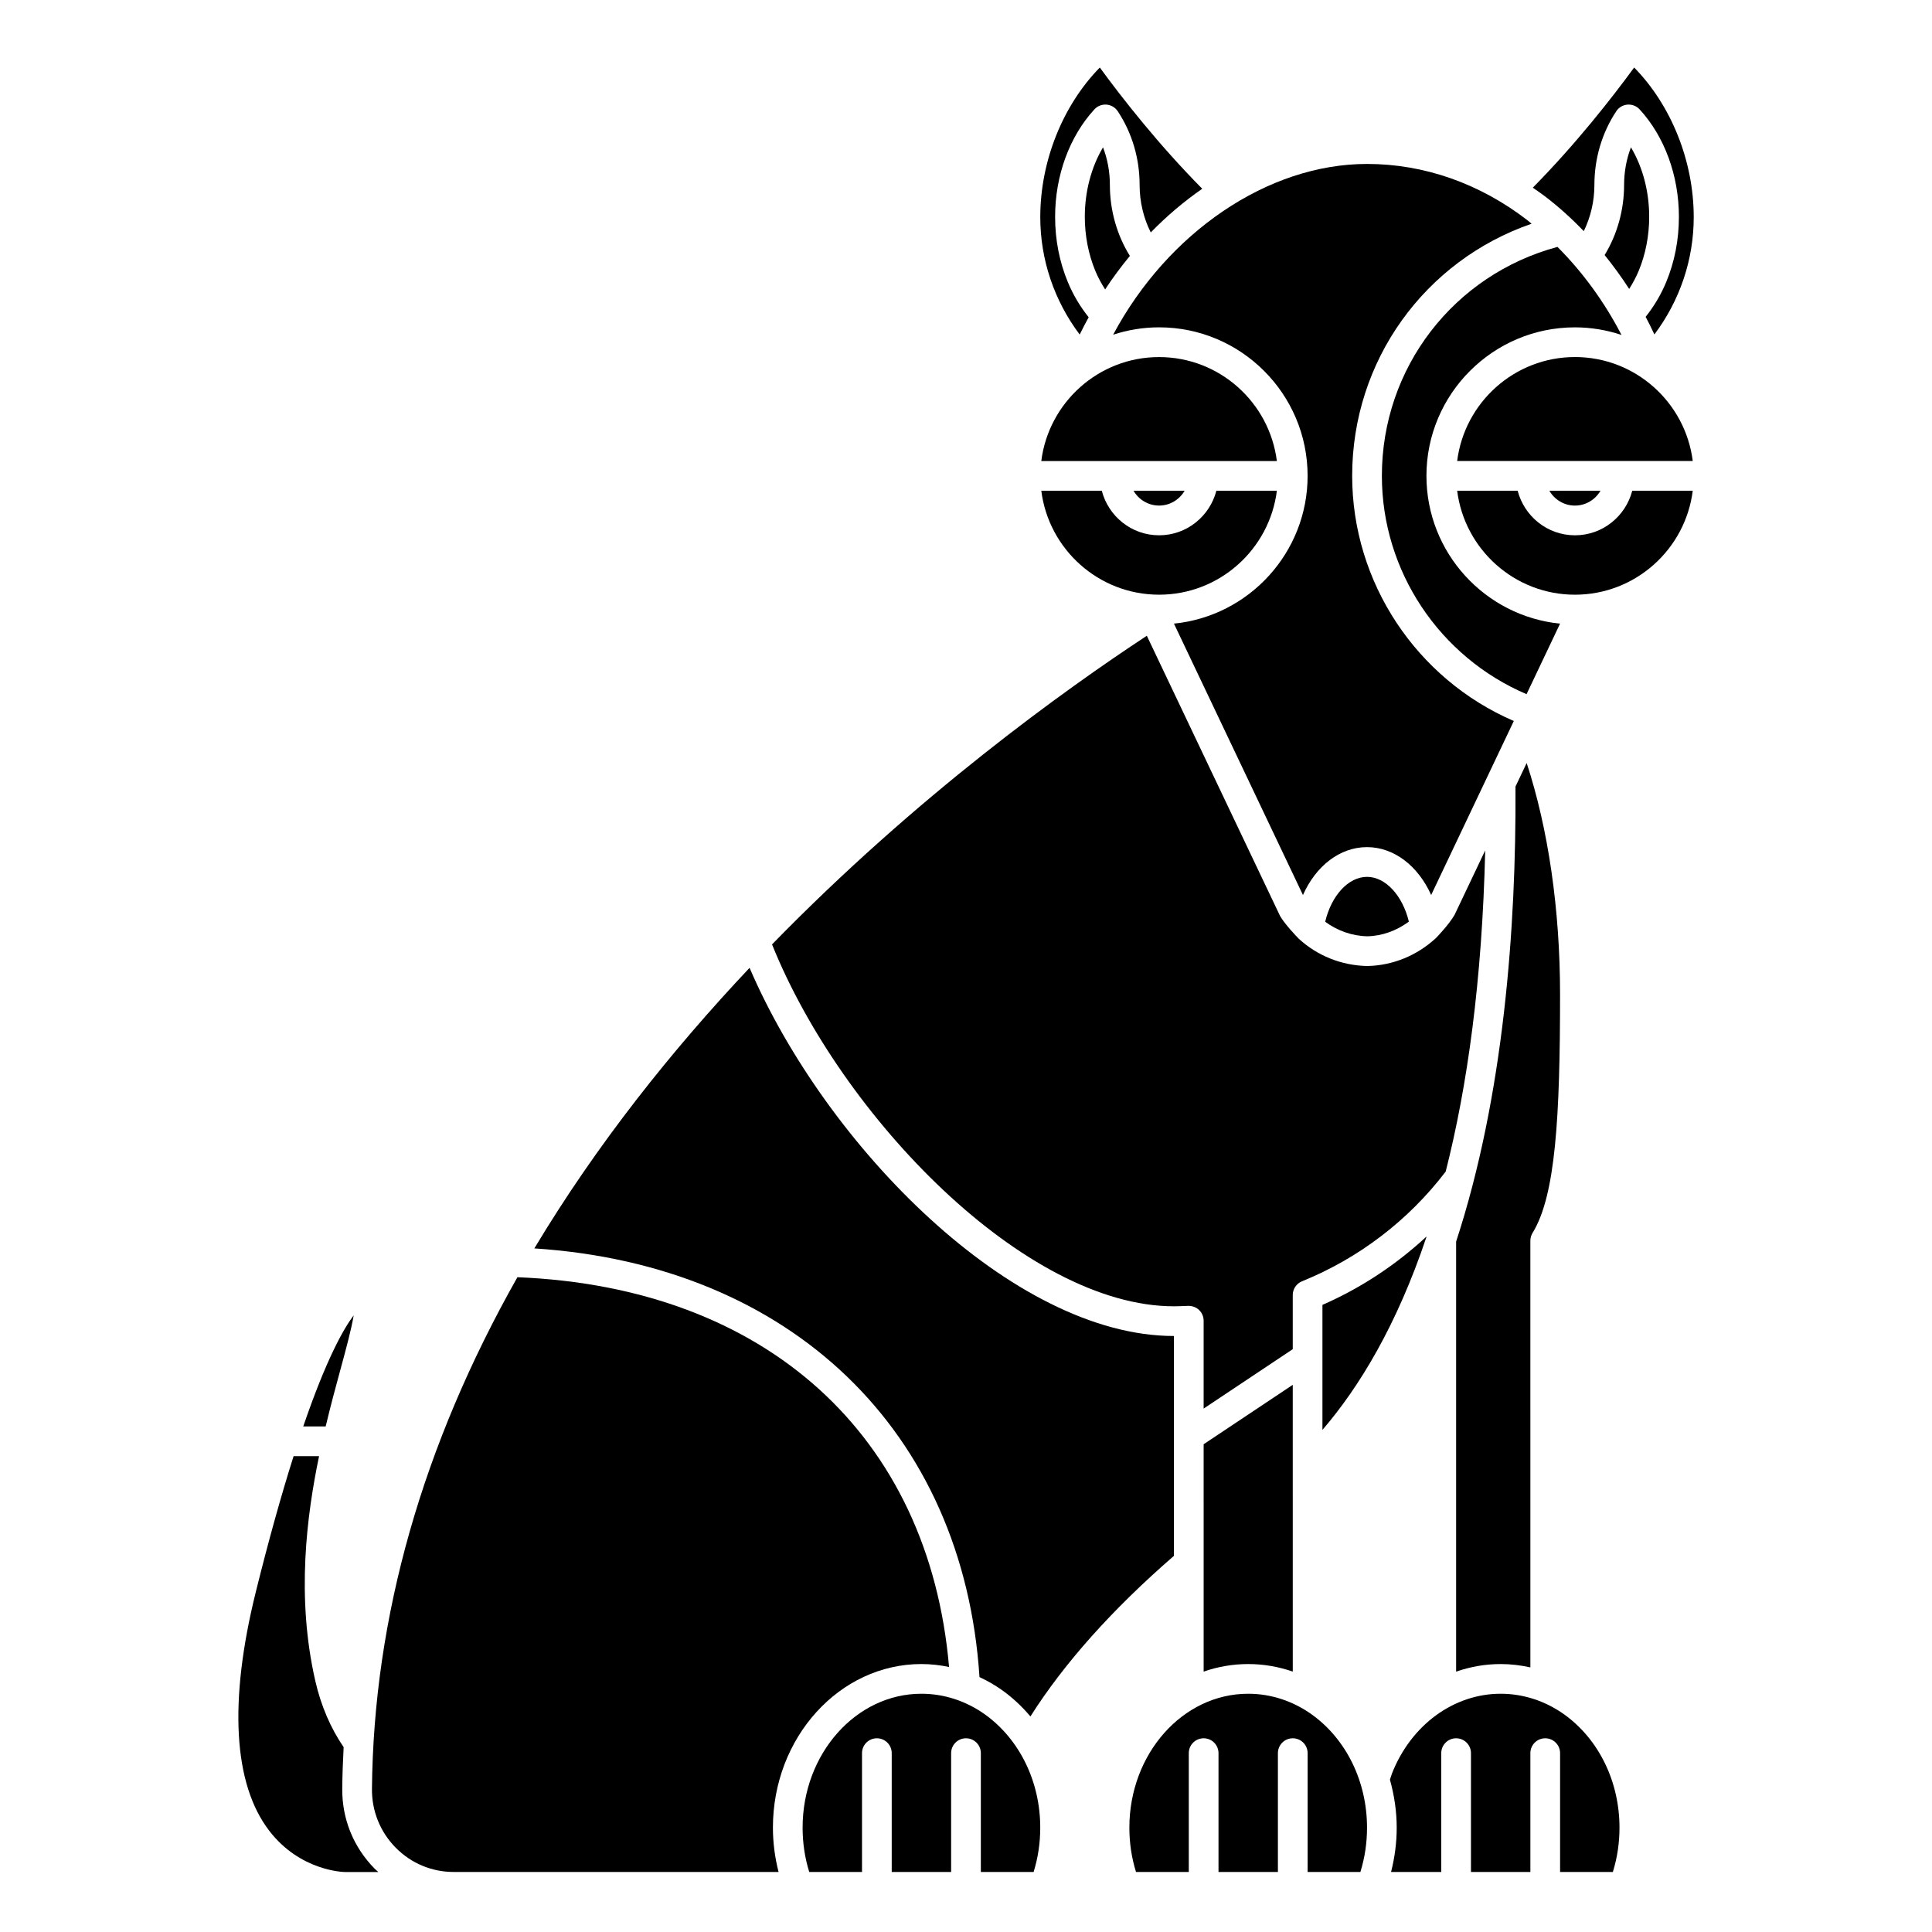 <?xml version="1.0" encoding="UTF-8"?>
<!-- Uploaded to: SVG Repo, www.svgrepo.com, Generator: SVG Repo Mixer Tools -->
<svg fill="#000000" width="800px" height="800px" version="1.1" viewBox="144 144 512 512" xmlns="http://www.w3.org/2000/svg">
 <g>
  <path d="m455.1 490.18c1.066 0 2.129-0.047 3.188-0.09l0.586-0.023c1.082-0.012 2.113 0.352 2.887 1.09 0.777 0.746 1.215 1.766 1.215 2.844v23.289l23.617-15.742v-14.344c0-1.602 0.973-3.047 2.457-3.648 15.07-6.106 28.219-16.16 38.07-29.07 5.738-22.566 9.66-50.516 10.473-85.113l-8.121 17.086c-1.48 2.531-4.367 5.555-4.938 6.141-5.09 4.691-11.492 7.269-18.18 7.406-6.848-0.137-13.254-2.711-18.18-7.25-0.727-0.738-3.617-3.762-4.93-5.984l-35.324-74.289c-21.848 14.367-61.02 42.477-99.324 81.797 18.422 45.762 67.125 95.902 106.5 95.902z"/>
  <path d="m438.13 193.04c0-3.484-0.617-6.863-1.816-9.996-3.106 5.234-4.828 11.68-4.828 18.414 0 4.981 0.961 9.922 2.773 14.301 0.73 1.773 1.629 3.402 2.613 4.941 2.035-3.117 4.242-6.059 6.559-8.879-3.43-5.516-5.301-12.086-5.301-18.781z"/>
  <path d="m419.95 266.18h62.43c-1.949-15.508-15.188-27.551-31.215-27.551-16.027-0.004-29.266 12.043-31.215 27.551z"/>
  <path d="m451.17 277.98c2.902 0 5.41-1.594 6.777-3.938h-13.555c1.363 2.344 3.875 3.938 6.777 3.938z"/>
  <path d="m432.51 228.08c-2.203-2.762-4.09-5.856-5.519-9.316-2.238-5.398-3.375-11.223-3.375-17.312 0-10.895 3.793-21.27 10.414-28.469 0.82-0.895 2.008-1.352 3.207-1.258 1.207 0.094 2.301 0.738 2.969 1.746 3.797 5.727 5.805 12.488 5.805 19.566 0 4.418 1.035 8.746 2.953 12.562 4.234-4.356 8.812-8.223 13.641-11.574-11.559-11.691-21.199-23.992-27.141-32.129-9.816 10.004-15.781 24.809-15.781 39.645 0 11.277 3.691 22.129 10.445 31.117 0.75-1.559 1.562-3.07 2.383-4.578z"/>
  <path d="m451.17 301.6c16.027 0 29.27-12.043 31.215-27.551h-16.031c-1.758 6.769-7.867 11.809-15.184 11.809-7.316 0-13.426-5.039-15.184-11.809h-16.031c1.945 15.508 15.188 27.551 31.215 27.551z"/>
  <path d="m522.02 270.11c0-21.703 17.656-39.359 39.359-39.359 4.312 0 8.453 0.723 12.34 2.012-4.535-8.742-10.305-16.668-16.977-23.332-27.488 7.402-46.531 32.035-46.531 60.68 0 25.23 15.281 48.023 38.344 57.852l8.875-18.688c-19.852-1.988-35.41-18.789-35.41-39.164z"/>
  <path d="m563.72 205.26c1.816-3.734 2.812-7.93 2.812-12.223 0-7.074 2.008-13.84 5.805-19.566 0.664-1.008 1.758-1.652 2.969-1.746 1.195-0.09 2.387 0.367 3.207 1.258 6.621 7.203 10.414 17.578 10.414 28.469 0 6.094-1.133 11.918-3.375 17.316-1.41 3.41-3.269 6.465-5.438 9.199 0.82 1.527 1.578 3.09 2.32 4.664 6.738-8.984 10.422-19.82 10.422-31.086 0-14.84-5.969-29.641-15.789-39.656-5.891 8.07-15.422 20.246-26.859 31.852 1.113 0.777 2.238 1.523 3.324 2.363 3.582 2.746 6.981 5.816 10.188 9.156z"/>
  <path d="m545.62 352.75c0.191 37.043-3.086 81.641-15.734 120.29v113.96c3.762-1.305 7.731-2.008 11.809-2.008 2.664 0 5.297 0.312 7.871 0.887l-0.004-113.08c0-0.73 0.203-1.445 0.586-2.066 6.094-9.871 7.285-30.652 7.285-63.215 0-22.477-3.125-43.855-8.848-61.309l-2.969 6.242z"/>
  <path d="m578.28 215.76c1.816-4.379 2.773-9.324 2.773-14.305 0-6.734-1.723-13.184-4.836-18.418-1.195 3.133-1.816 6.516-1.816 9.996 0 6.606-1.82 13.09-5.156 18.559 2.305 2.859 4.488 5.848 6.504 8.98 0.949-1.504 1.812-3.09 2.531-4.812z"/>
  <path d="m495.19 388.27c3.16 2.344 7.062 3.769 11.168 3.856 3.922-0.082 7.766-1.488 11.004-3.883-1.652-6.887-6.16-11.867-11.082-11.867-4.949 0.004-9.445 4.941-11.09 11.895z"/>
  <path d="m438.99 232.7c3.84-1.258 7.926-1.953 12.18-1.953 21.703 0 39.359 17.656 39.359 39.359 0 20.371-15.562 37.18-35.422 39.16l34.188 71.922c3.43-7.703 9.77-12.691 16.977-12.691 7.176 0 13.566 5.023 17 12.688l21.902-46.113c-25.781-11.125-42.836-36.684-42.836-64.965 0-30.539 19.227-57.027 47.547-66.82-0.387-0.309-0.746-0.648-1.137-0.949-12.66-9.742-27.344-14.891-42.477-14.891-26.348 0-52.848 18.215-67.281 45.254z"/>
  <path d="m388.19 584.99c2.477 0 4.922 0.281 7.32 0.777-5.32-61.414-48.594-100.64-114.39-103.29-25.16 44.496-38.125 90.105-38.547 135.6-0.055 5.891 2.191 11.438 6.32 15.609 4.094 4.133 9.543 6.406 15.348 6.406h86.086c-0.969-3.797-1.496-7.723-1.496-11.746 0.004-23.914 17.66-43.359 39.363-43.359z"/>
  <path d="m558.56 598.36c-5.031-3.594-10.867-5.5-16.867-5.5-12.445 0-23.754 8.289-28.801 21.121l-0.547 1.633c1.129 4.074 1.797 8.34 1.797 12.734 0 4.027-0.531 7.949-1.496 11.746l13.301-0.004v-31.488c0-2.172 1.758-3.938 3.938-3.938 2.176 0 3.938 1.762 3.938 3.938v31.488h15.742v-31.488c0-2.172 1.758-3.938 3.938-3.938 2.176 0 3.938 1.762 3.938 3.938v31.488h13.984c1.168-3.75 1.758-7.691 1.758-11.746 0-12.191-5.469-23.398-14.621-29.984z"/>
  <path d="m491.65 598.36c-5.031-3.594-10.867-5.5-16.867-5.5-17.363 0-31.488 15.918-31.488 35.488 0 4.059 0.59 7.992 1.758 11.746l13.988-0.004v-31.488c0-2.172 1.758-3.938 3.938-3.938 2.176 0 3.938 1.762 3.938 3.938v31.488h15.742v-31.488c0-2.172 1.758-3.938 3.938-3.938 2.176 0 3.938 1.762 3.938 3.938v31.488h13.984c1.168-3.75 1.758-7.691 1.758-11.746-0.004-12.191-5.469-23.398-14.625-29.984z"/>
  <path d="m561.38 285.86c-7.316 0-13.426-5.039-15.184-11.809h-16.031c1.949 15.508 15.188 27.551 31.215 27.551s29.27-12.043 31.215-27.551h-16.031c-1.758 6.769-7.867 11.809-15.184 11.809z"/>
  <path d="m568.15 274.05h-13.555c1.367 2.344 3.879 3.938 6.777 3.938 2.902-0.004 5.41-1.598 6.777-3.938z"/>
  <path d="m561.38 238.62c-16.027 0-29.27 12.043-31.215 27.551h62.43c-1.945-15.504-15.188-27.551-31.215-27.551z"/>
  <path d="m405.05 598.36c-5.027-3.594-10.867-5.5-16.863-5.5-17.363 0-31.488 15.918-31.488 35.488 0 4.059 0.59 7.992 1.758 11.746l13.984-0.004v-31.488c0-2.172 1.758-3.938 3.938-3.938 2.176 0 3.938 1.762 3.938 3.938v31.488h15.742v-31.488c0-2.172 1.758-3.938 3.938-3.938 2.176 0 3.938 1.762 3.938 3.938v31.488h13.984c1.168-3.75 1.758-7.691 1.758-11.746 0-12.191-5.469-23.398-14.625-29.984z"/>
  <path d="m403.58 588.45c2.098 0.98 4.137 2.137 6.066 3.519 2.762 1.988 5.246 4.316 7.426 6.91 8.941-14.125 21.715-28.406 38.031-42.559v-58.266c-42.707 0-92.133-50.281-112.46-97.566-20.488 21.727-40.426 46.652-57.035 74.352 67.965 4.418 113.71 48.328 117.97 113.61z"/>
  <path d="m494.46 503.64v19.293c9.77-11.352 19.68-27.676 27.551-51.078v-0.137c-8.09 7.5-17.383 13.641-27.551 18.09z"/>
  <path d="m462.98 586.99c3.731-1.297 7.695-2 11.809-2 4.043 0 8.016 0.691 11.809 2l-0.004-75.992-23.617 15.742z"/>
  <path d="m234.25 506.83c1.387-5.098 2.898-10.664 3.481-14.254-2.621 3.465-7.199 11.43-13.367 29.438h5.945c1.324-5.547 2.695-10.625 3.941-15.184z"/>
  <path d="m234.7 618.01c0.035-3.664 0.172-7.328 0.367-10.992-3.461-5.07-6-10.961-7.508-17.555-5.113-22.324-2.246-43.945 0.996-59.566h-6.75c-3.285 10.375-6.652 22.422-10.023 36.023-7.188 28.98-5.957 50.852 3.574 63.258 8.133 10.594 19.516 10.918 19.996 10.926h8.902c-0.316-0.293-0.641-0.559-0.949-0.867-5.629-5.684-8.688-13.223-8.605-21.227z"/>
 </g>
</svg>